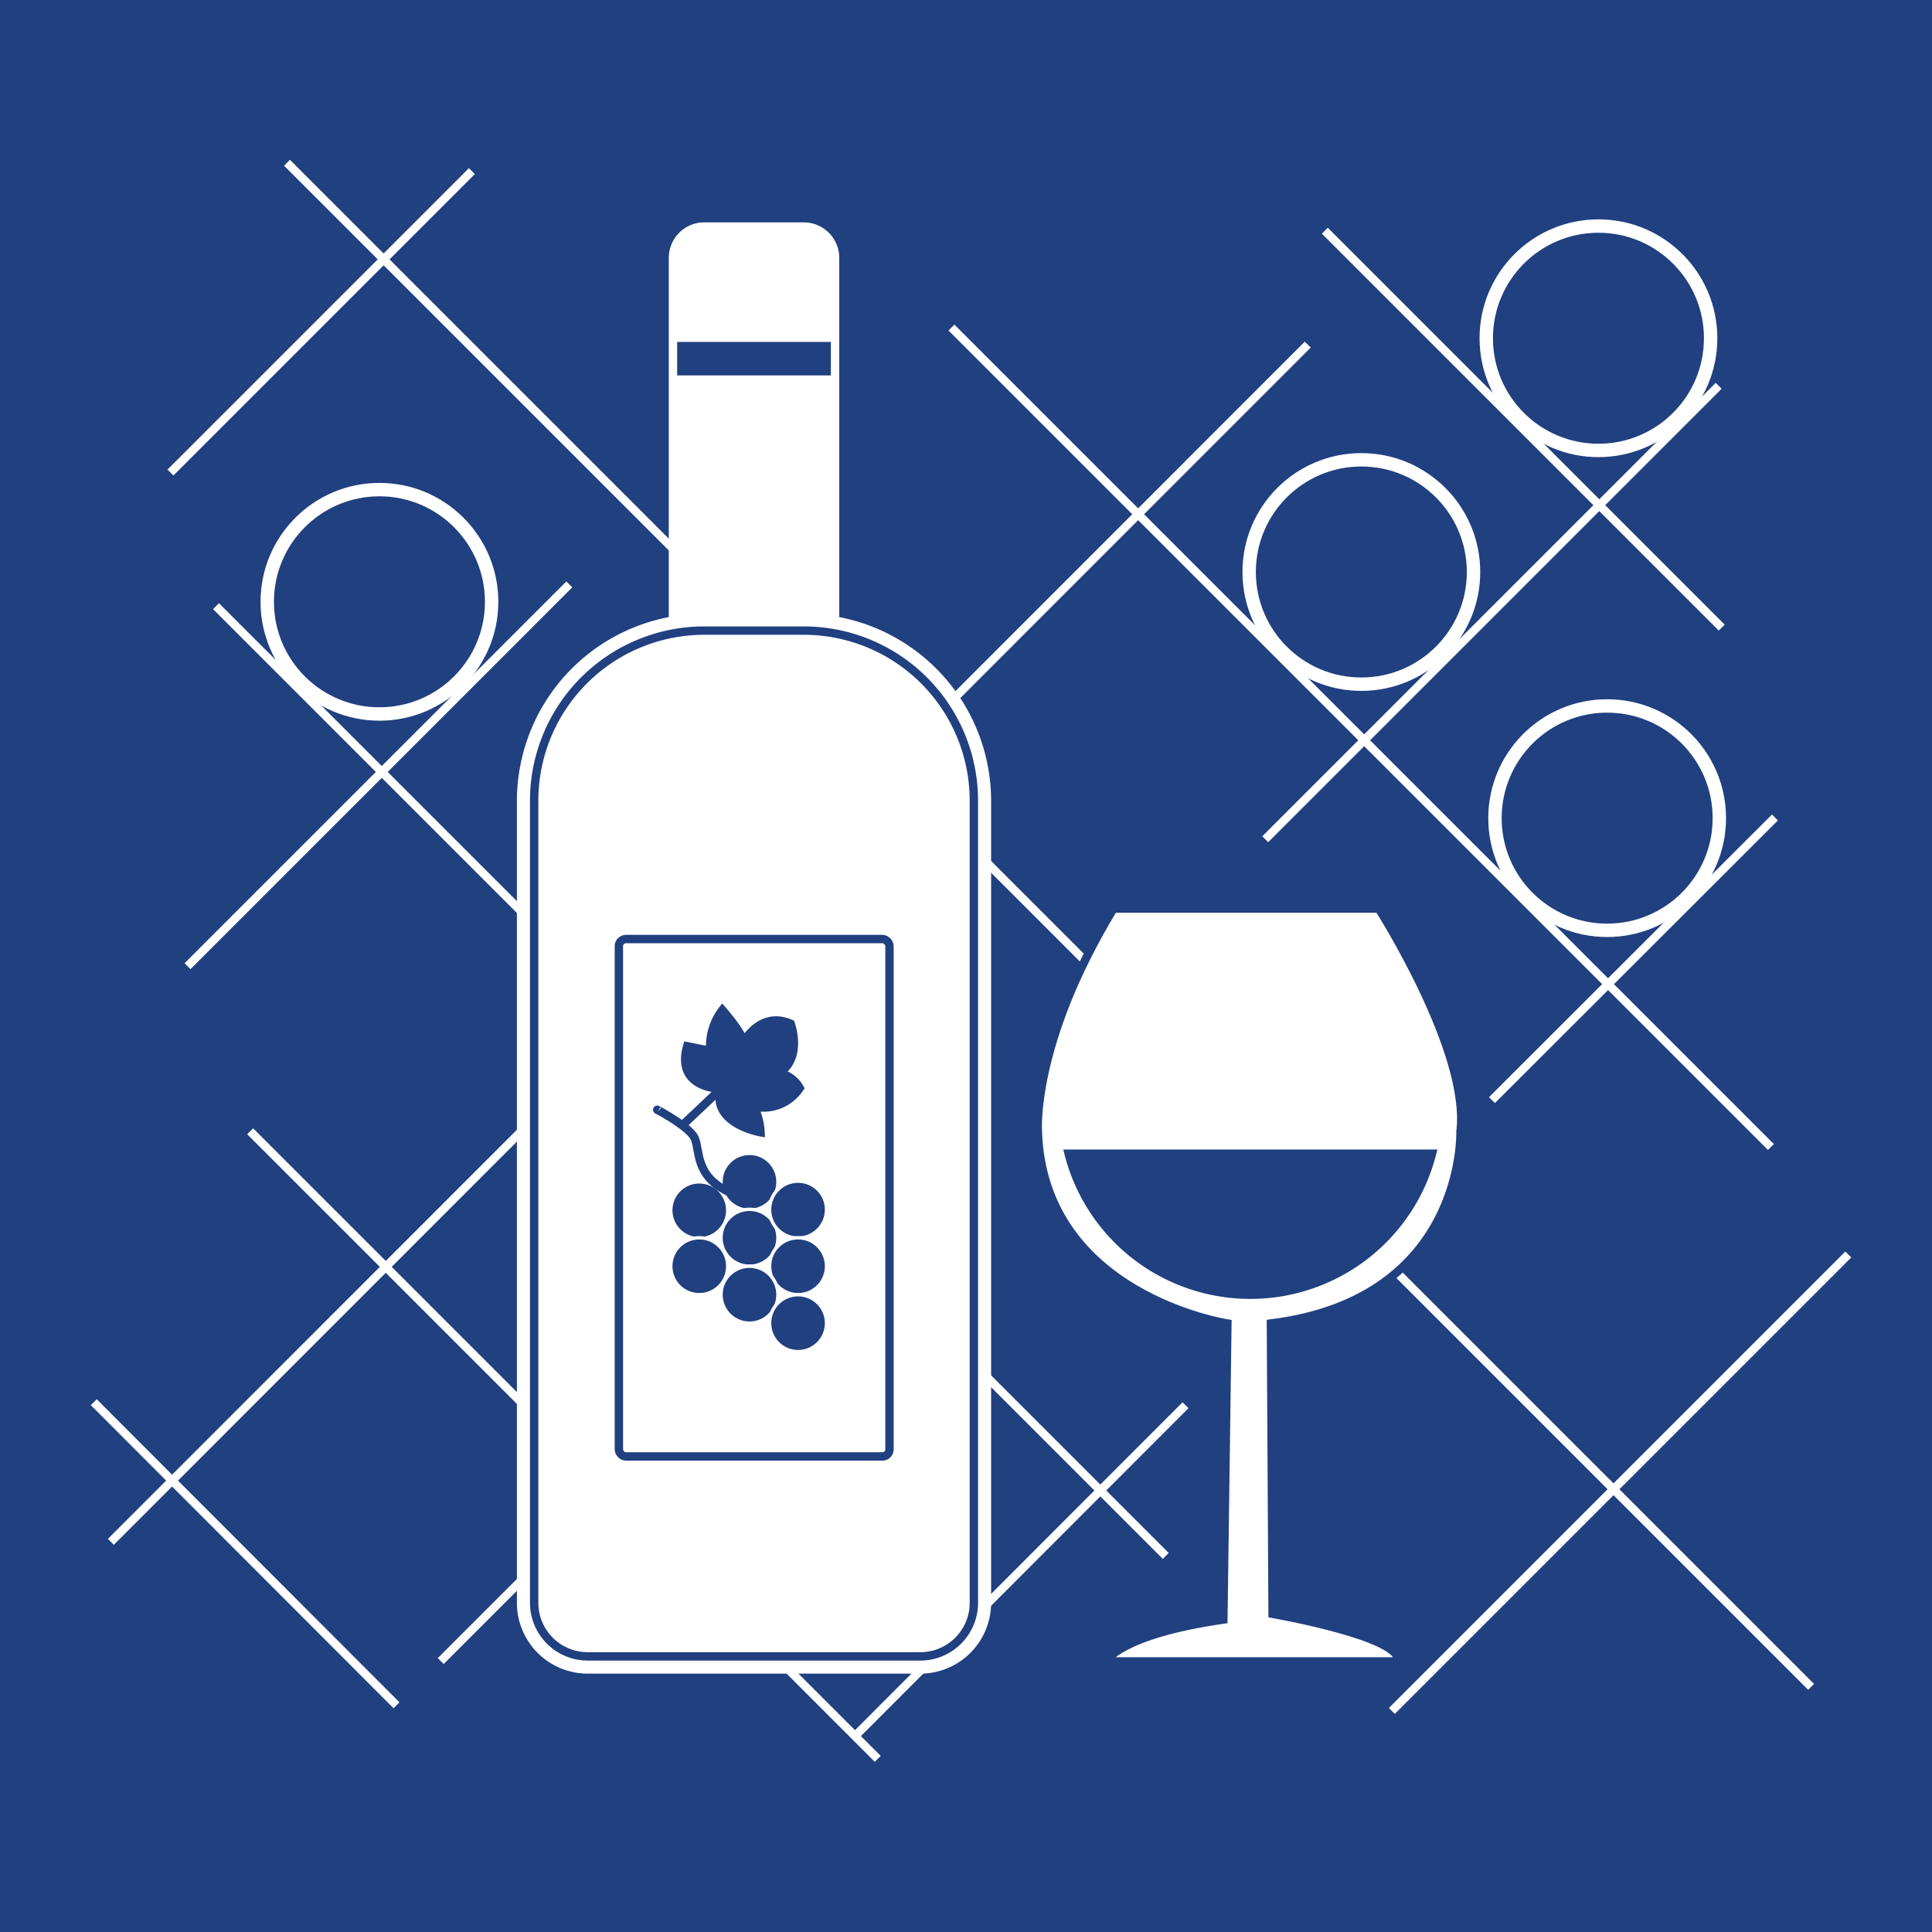 <?xml version="1.0" encoding="UTF-8"?> <svg xmlns="http://www.w3.org/2000/svg" viewBox="0 0 57.69 57.69"><rect x="0" y="0" width="57.69" height="57.69" fill="#808080" stroke="none"/><defs><style>.cls-1,.cls-7,.cls-9{fill:#204080;}.cls-1,.cls-5,.cls-6,.cls-8,.cls-9{stroke:#204080;}.cls-1,.cls-10,.cls-2,.cls-3,.cls-4,.cls-5,.cls-6,.cls-7,.cls-8,.cls-9{stroke-miterlimit:10;}.cls-10,.cls-2,.cls-6,.cls-8{fill:none;}.cls-10,.cls-2,.cls-3,.cls-4,.cls-7{stroke:#fff;}.cls-2,.cls-5,.cls-8,.cls-9{stroke-width:0.25px;}.cls-3,.cls-4,.cls-5{fill:#fff;}.cls-3{stroke-width:0.5px;}.cls-4{stroke-width:0.75px;}.cls-7{stroke-width:0.1px;}.cls-10{stroke-width:0.4px;}</style></defs><g id="Синий_квадрат_прямой_204080" data-name="Синий квадрат_прямой_204080"><rect class="cls-1" x="0.5" y="0.5" width="56.69" height="56.69"></rect></g><g id="Icon_вино"><line class="cls-2" x1="6.45" y1="18.1" x2="34.81" y2="46.46"></line><path class="cls-3" d="M21,6.89h3a.81.81,0,0,1,.81.81V19.46a0,0,0,0,1,0,0H20.22a0,0,0,0,1,0,0V7.7A.81.81,0,0,1,21,6.89Z"></path><line class="cls-2" x1="3.31" y1="46.04" x2="39.05" y2="10.29"></line><line class="cls-2" x1="7.47" y1="33.78" x2="26.21" y2="52.52"></line><line class="cls-2" x1="8.57" y1="4.86" x2="54.08" y2="50.37"></line><line class="cls-2" x1="35.4" y1="41.96" x2="25.53" y2="51.84"></line><line class="cls-2" x1="13.16" y1="49.6" x2="18.82" y2="43.94"></line><path class="cls-4" d="M21,18.7h3a5.22,5.22,0,0,1,5.22,5.22V47.86a1.74,1.74,0,0,1-1.74,1.74H17.55a1.74,1.74,0,0,1-1.74-1.74V23.92A5.22,5.22,0,0,1,21,18.7Z"></path><path class="cls-5" d="M27.37,41.55H51.32a1.6,1.6,0,0,1,1.6,1.6v9.93a1.6,1.6,0,0,1-1.6,1.6H27.37a5.08,5.08,0,0,1-5.08-5.08v-3A5.08,5.08,0,0,1,27.37,41.55Z" transform="translate(70.63 -3.46) rotate(90)"></path><line class="cls-6" x1="20.22" y1="10.71" x2="24.81" y2="10.71"></line><line class="cls-2" x1="20.22" y1="17.08" x2="24.81" y2="17.08"></line><rect class="cls-5" x="18.48" y="28.04" width="8.08" height="15.45" rx="0.21"></rect><circle class="cls-7" cx="22.38" cy="35.29" r="0.85"></circle><circle class="cls-7" cx="22.38" cy="36.96" r="0.85"></circle><circle class="cls-7" cx="23.83" cy="36.12" r="0.85"></circle><circle class="cls-7" cx="20.88" cy="36.14" r="0.85"></circle><circle class="cls-7" cx="20.88" cy="37.81" r="0.85"></circle><circle class="cls-7" cx="23.83" cy="37.81" r="0.85"></circle><circle class="cls-7" cx="22.38" cy="38.66" r="0.85"></circle><circle class="cls-7" cx="23.83" cy="39.51" r="0.85"></circle><path class="cls-8" d="M34.75,47.12c-.25-.14.91.45,1.08.82s0,1.12,1,1.6" transform="translate(-15.09 -13.96)"></path><path class="cls-9" d="M36.61,46.47s-1.36,0-1-1.27l.69.14a1.79,1.79,0,0,1,.36-1.22s.73.83.61,1c0,0,.5-1,1.43-.59,0,0,.37,1-.34,1.47a.92.92,0,0,1,.61.45A1.3,1.3,0,0,1,37.6,47a2,2,0,0,1,.2.77S36.33,47.52,36.61,46.47Z" transform="translate(-15.09 -13.96)"></path><line class="cls-2" x1="20.43" y1="33.55" x2="20.43" y2="33.55"></line><line class="cls-9" x1="21.53" y1="32.51" x2="20.43" y2="33.55"></line><path class="cls-5" d="M48.34,41.09h7.92S59,45.37,58.7,47.75c0,0,.17,5-5.66,5.73l.05,8.67s3.91.68,3.74,1.42H48.11s.4-.8,3.51-1.25l.12-8.84s-5.49-.84-5.66-5.73C46.08,47.75,45.88,45.14,48.34,41.09Z" transform="translate(-15.09 -13.96)"></path><path class="cls-9" d="M47,48.41a5.6,5.6,0,0,0,10.85,0Z" transform="translate(-15.09 -13.96)"></path><line class="cls-2" x1="28.41" y1="9.78" x2="52.88" y2="34.25"></line><line class="cls-2" x1="39.56" y1="6.89" x2="51.41" y2="18.74"></line><line class="cls-2" x1="2.8" y1="41.87" x2="11.84" y2="50.92"></line><line class="cls-2" x1="37.78" y1="25.06" x2="51.32" y2="11.52"></line><line class="cls-2" x1="44.55" y1="32.85" x2="53" y2="24.41"></line><line class="cls-2" x1="55.19" y1="37.46" x2="41.56" y2="51.09"></line><line class="cls-2" x1="5.6" y1="28.85" x2="17" y2="17.45"></line><line class="cls-2" x1="5.09" y1="14.11" x2="14.09" y2="5.11"></line><circle class="cls-10" cx="11.33" cy="17.97" r="3.35"></circle><circle class="cls-10" cx="40.65" cy="17.08" r="3.35"></circle><circle class="cls-10" cx="47.99" cy="24.43" r="3.35"></circle><circle class="cls-10" cx="47.73" cy="10.1" r="3.35"></circle><path class="cls-5" d="M47.72,43.5" transform="translate(-15.09 -13.96)"></path><path class="cls-5" d="M47,48.41" transform="translate(-15.09 -13.96)"></path><path class="cls-5" d="M55.73,41.05" transform="translate(-15.09 -13.96)"></path><path class="cls-5" d="M57.85,48.36" transform="translate(-15.09 -13.96)"></path></g></svg> 